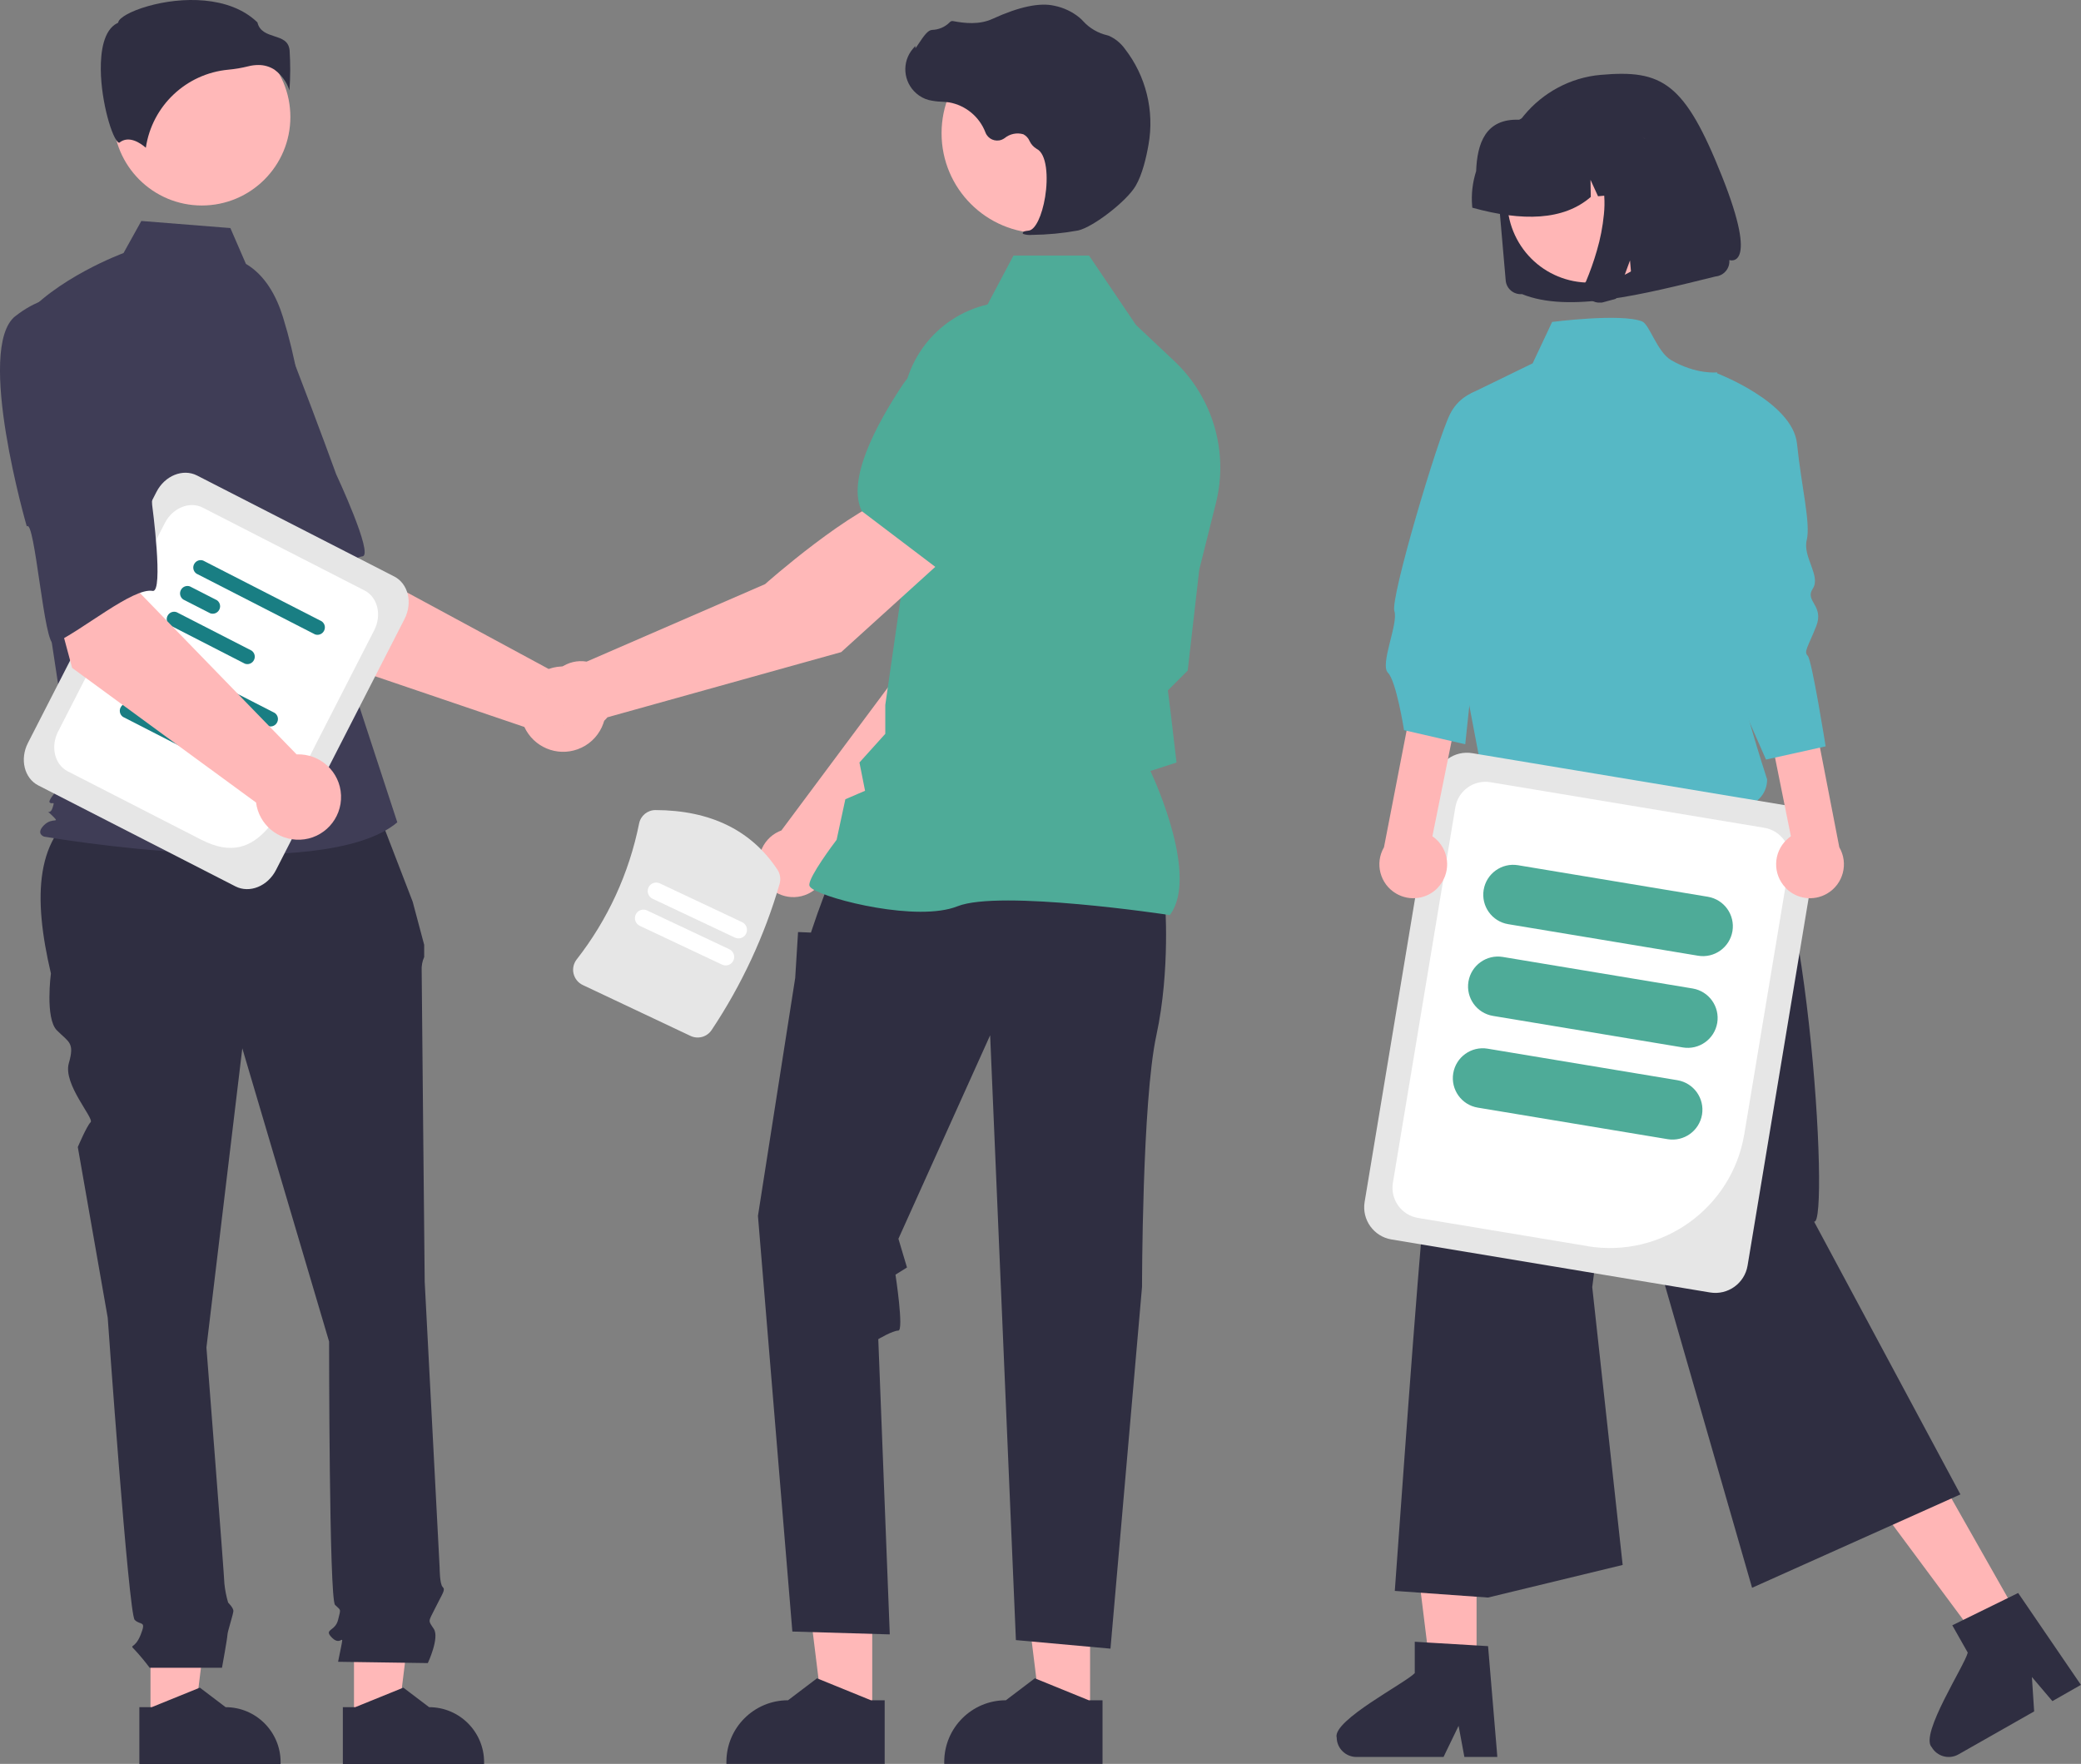 <?xml version="1.0" encoding="UTF-8"?><svg id="_レイヤー_2" xmlns="http://www.w3.org/2000/svg" viewBox="0 0 240.73 204.03"><rect x="0" y="0" width="240.73" height="204.03" fill="#808080" stroke="none"/><defs><style>.cls-1{fill:#2f2e41;}.cls-2{fill:#e6e6e6;}.cls-3{fill:#ffb6b6;}.cls-4{fill:#3f3d56;}.cls-5{fill:#4eab98;}.cls-6{fill:#ffb8b8;}.cls-7{fill:#fff;}.cls-8{fill:#197e83;}.cls-9{fill:#56b8c5;}</style></defs><g id="_レイヤー_1-2"><path class="cls-6" d="M35.71,75.63l-10.67-16.75,12.35-6.62,3.24,12.78,22.84,12.34c2.57-.92,5.4.41,6.32,2.97.92,2.57-.41,5.4-2.97,6.32-2.41.87-5.08-.25-6.16-2.58l-24.96-8.48Z"/><path class="cls-4" d="M17.25,38.79c-3.35,4.92,8.56,22.81,8.56,22.81.58-1.25,6.13,12.8,7.06,11.97,2.64-2.36,6.77-8.93,9.07-9.22,1.31-.17-3.05-9.49-3.05-9.49,0,0-1.99-5.5-4.7-12.53-1.48-4.07-4.94-7.09-9.17-8.02,0,0-4.42-.44-7.77,4.48Z"/><polygon class="cls-6" points="17.41 199.12 22.48 199.12 24.89 179.58 17.41 179.58 17.41 199.12"/><path class="cls-1" d="M16.12,197.47h1.43s5.57-2.26,5.57-2.26l2.98,2.26h0c3.51,0,6.36,2.85,6.36,6.36v.21h-16.34s0-6.56,0-6.56Z"/><polygon class="cls-6" points="40.95 199.12 46.01 199.12 48.42 179.58 40.95 179.58 40.95 199.12"/><path class="cls-1" d="M39.66,197.47h1.43s5.57-2.26,5.57-2.26l2.98,2.26h0c3.51,0,6.36,2.85,6.36,6.36v.21h-16.34s0-6.56,0-6.56Z"/><path class="cls-1" d="M43.14,92.29l-32.95.82c-6.26,3.4-6.35,10.76-4.3,19.49,0,0-.69,5.19.69,6.58s2.08,1.38,1.38,3.81c-.69,2.42,2.97,6.38,2.52,6.82s-1.48,2.87-1.48,2.87l3.46,19.73s2.42,34.27,3.12,34.96c.69.69,1.38,0,.69,1.73-.69,1.73-1.38,1.04-.69,1.73.61.66,1.19,1.35,1.73,2.08h8.37s.63-3.46.63-3.81.69-2.42.69-2.77-.61-.96-.61-.96c-.21-.7-.35-1.43-.43-2.16,0-.69-2.08-27.34-2.08-27.34l4.15-34.61,10.04,33.92s0,29.77.69,30.46.69.35.35,1.73-1.73,1.04-.69,2.08c1.04,1.04,1.38-.69,1.04,1.04l-.35,1.73,10.38.15s1.38-2.92.69-3.96-.65-.75.19-2.45c.84-1.7,1.19-2.05.84-2.39s-.35-2.19-.35-2.19l-1.73-33.12s-.35-34.96-.35-36c-.03-.53.07-1.07.29-1.56v-1.41l-1.33-4.99-4.63-12.01Z"/><circle class="cls-6" cx="23.35" cy="13.53" r="10.24"/><path class="cls-4" d="M28.46,30.53c2.21,1.31,3.53,3.72,4.28,6.17,1.4,4.54,2.25,9.23,2.51,13.98l.8,14.2,9.91,30.24c-8.59,7.27-40.87,1.65-40.87,1.65,0,0-.99-.33,0-1.32s1.96-.11.96-1.1c-.99-.99-.31.11.02-.88s0-.33-.33-.66,2.56-3.3,2.56-3.3l-2.64-17.36-3.3-35.01c3.96-4.95,11.93-7.87,11.93-7.87l2.06-3.71,10.3.82,1.8,4.15Z"/><path class="cls-1" d="M31.79,8.09c.8.59,1.39,1.42,1.69,2.37.12-1.55.12-3.1.02-4.65-.12-1.09-.89-1.33-1.77-1.62-.8-.26-1.71-.55-1.95-1.6C26.55-.54,20.95-.38,17.12.71c-2.11.6-3.32,1.37-3.43,1.83l-.02.09-.09.04c-1.63.81-1.94,3.38-1.92,5.39.04,3.79,1.35,8.09,2.08,8.44.04.02.05.01.07,0h0c1.11-.89,2.46.07,3.06.59.72-4.85,4.66-8.57,9.54-9.03.77-.07,1.54-.2,2.3-.39.38-.1.78-.15,1.17-.15.68-.01,1.35.19,1.92.57Z"/><path class="cls-2" d="M27.24,102.53l-22.81-11.68c-1.62-.83-2.16-3.03-1.2-4.91l14.87-29.04c.96-1.88,3.06-2.73,4.69-1.9l22.81,11.68c1.62.83,2.16,3.03,1.2,4.91l-14.87,29.04c-.96,1.88-3.06,2.73-4.69,1.9Z"/><path class="cls-7" d="M23.34,97.16l-15.5-7.94c-1.52-.78-2.02-2.84-1.12-4.6l12.35-24.12c.9-1.76,2.87-2.56,4.39-1.78l18.71,9.58c1.52.78,2.02,2.84,1.12,4.6l-6.71,13.1c-4.01,7.83-6.48,14.61-13.25,11.15Z"/><path class="cls-8" d="M31.01,83.98l-13.72-7.03c-.39-.28-.48-.81-.2-1.2.22-.31.62-.44.98-.31l13.72,7.03c.39.28.48.81.2,1.2-.22.31-.62.44-.98.31Z"/><path class="cls-8" d="M18.88,81.55l-3.13-1.6c-.39-.28-.48-.81-.2-1.2.22-.31.62-.44.98-.31l3.13,1.6c.39.28.48.81.2,1.2-.22.31-.62.44-.98.31Z"/><path class="cls-8" d="M22.9,87.37l-8.68-4.45c-.39-.28-.48-.81-.2-1.2.22-.31.62-.44.98-.31l8.68,4.45c.39.28.48.81.2,1.2-.22.31-.62.44-.98.31h0Z"/><path class="cls-8" d="M36.44,73.38l-13.72-7.03c-.39-.28-.48-.81-.2-1.2.22-.31.62-.44.98-.31l13.72,7.03c.39.28.48.81.2,1.2-.22.31-.62.44-.98.31Z"/><path class="cls-8" d="M24.32,70.94l-3.13-1.6c-.39-.28-.48-.81-.2-1.2.22-.31.62-.44.98-.31l3.13,1.6c.39.28.48.81.2,1.2-.22.31-.62.44-.98.31Z"/><path class="cls-8" d="M28.33,76.77l-8.68-4.45c-.39-.28-.48-.81-.2-1.2.22-.31.62-.44.98-.31l8.68,4.45c.39.28.48.81.2,1.2-.22.31-.62.44-.98.31h0Z"/><path class="cls-6" d="M8.34,77.25l-5.15-19.18,13.77-2.61-.74,13.17,18.09,18.63c2.73-.11,5.03,2.01,5.14,4.73.11,2.73-2.01,5.03-4.73,5.14-2.56.1-4.77-1.76-5.1-4.3l-21.27-15.57Z"/><path class="cls-4" d="M1.78,36.56c-4.67,3.69,1.32,24.33,1.32,24.33.93-1.02,2.01,14.04,3.14,13.53,3.23-1.46,9.14-6.48,11.42-6.07,1.3.23-.06-9.96-.06-9.96,0,0-.25-5.85-.72-13.36-.19-4.32-2.58-8.25-6.34-10.4,0,0-4.09-1.75-8.76,1.94Z"/><path class="cls-6" d="M95.68,100.45l19.7-20,5.19-16-8.35-3.38c-4.14,4.17-8.39,16.95-8.39,16.95l-13.44,18.04c-.11.04-.21.08-.32.13-1.99.94-2.84,3.31-1.9,5.3.94,1.99,3.31,2.84,5.3,1.9,1.18-.56,2.01-1.66,2.23-2.94Z"/><path class="cls-8" d="M109.93,62.9l10.56,3.05h.04c3.88-.76,6.95-7.21,8.84-12.49,1.29-3.61-.44-7.61-3.95-9.14h0c-2.56-1.1-5.52-.64-7.63,1.16l-5.27,4.53-2.6,12.88Z"/><polygon class="cls-6" points="100.9 198.53 95.22 198.53 92.52 176.62 100.9 176.62 100.9 198.53"/><path class="cls-1" d="M102.35,196.67h-1.6s-6.24-2.54-6.24-2.54l-3.35,2.54h0c-3.94,0-7.13,3.19-7.13,7.13v.23h18.31s0-7.36,0-7.36Z"/><polygon class="cls-6" points="126.1 198.53 120.42 198.53 117.72 176.62 126.1 176.62 126.1 198.53"/><path class="cls-1" d="M127.55,196.67h-1.6s-6.24-2.54-6.24-2.54l-3.35,2.54h0c-3.94,0-7.13,3.19-7.13,7.13v.23h18.31s0-7.36,0-7.36Z"/><path class="cls-1" d="M134.76,104.17s.66,7.96-.99,15.58c-1.66,7.63-1.66,29.1-1.66,29.1l-3.65,41.85-10.94-.99-2.98-69.96-10.61,23.54.99,3.32-1.33.83s.99,6.47.33,6.47-2.32.99-2.32.99l1.33,34.15-11.27-.33-3.98-48.08,4.31-27.52.33-5.31,1.49.06.76-2.22,1.4-3.81,38.8,2.32Z"/><path class="cls-5" d="M135.33,105.84l.06-.08c3.16-4.42-1.59-15.04-2.31-16.58l3.02-.98-.68-5.77-.32-2.57,2.3-2.3v-.06s1.33-11.61,1.33-11.61l1.93-7.71c1.48-5.93-.36-12.2-4.8-16.4l-4.46-4.2-5.42-8.02h-8.74l-3,5.66c-5.99,1.39-10.14,6.86-9.85,13l.68,14.84-2.66,18.48v3.34s-2.99,3.32-2.99,3.32l.65,3.27-2.28.98-1.01,4.69c-.42.55-3.16,4.21-3.16,5.21,0,.15.11.3.35.46,1.87,1.27,12.21,3.85,16.79,2.02,4.88-1.95,24.26.97,24.45,1l.1.02Z"/><circle class="cls-6" cx="120.49" cy="15.41" r="11.57"/><path class="cls-1" d="M119.38,27.17c1.79-.02,3.58-.19,5.34-.51,1.75-.4,5.6-3.38,6.64-5.14h0c.78-1.31,1.25-3.33,1.5-4.79.7-3.92-.3-7.96-2.75-11.1-.47-.65-1.1-1.16-1.83-1.49-.06-.02-.13-.04-.2-.06-1.06-.25-2.03-.81-2.77-1.62-.14-.16-.3-.31-.47-.45-.83-.67-1.81-1.13-2.85-1.34-1.69-.4-4.1.1-7.17,1.51-1.54.71-3.25.51-4.57.26-.15-.03-.3.03-.4.15-.54.54-1.27.85-2.04.87-.47.03-.94.69-1.52,1.56-.13.2-.28.42-.39.56l-.02-.26-.26.3c-1.33,1.54-1.15,3.86.39,5.19.41.36.9.62,1.43.76.48.11.96.18,1.45.19.3.02.6.04.9.08,1.92.34,3.52,1.67,4.21,3.49.29.75,1.13,1.12,1.88.83.12-.05.23-.11.33-.18.61-.5,1.42-.67,2.17-.45.32.17.58.44.72.78.17.37.46.69.81.9,1.2.58,1.36,3.3.99,5.57-.36,2.19-1.13,3.79-1.88,3.89-.58.07-.64.12-.68.22l-.04.09.07.08c.32.11.67.14,1,.11Z"/><path class="cls-6" d="M109.78,64.14l-5.56-7.09c-5.66,1.56-15.72,10.52-15.72,10.52l-20.64,8.96c-2.17-.36-4.22,1.1-4.58,3.26-.36,2.17,1.1,4.22,3.26,4.58,1.41.24,2.83-.3,3.73-1.4l27.04-7.54,12.46-11.29Z"/><path class="cls-5" d="M108.45,65.76l8.78-9.78.49-6.93c.18-2.78-1.22-5.42-3.63-6.81h0c-3.33-1.9-7.57-.9-9.69,2.3-3.1,4.67-6.44,10.99-4.72,14.55l.02.04,8.76,6.64Z"/><path class="cls-2" d="M79.87,119.82l-12.45-5.88c-.54-.25-.93-.74-1.07-1.32-.14-.57,0-1.17.35-1.63,3.61-4.61,6.08-10,7.23-15.73.18-.91.97-1.56,1.9-1.56,6.35.02,11.09,2.34,14.1,6.89.32.48.41,1.07.26,1.63-1.74,6-4.39,11.7-7.86,16.91-.53.81-1.58,1.11-2.46.69Z"/><path class="cls-7" d="M83.53,111.58l-9.52-4.49c-.49-.23-.7-.82-.47-1.31.23-.49.82-.7,1.31-.47h0l9.52,4.49c.49.23.7.82.47,1.31-.23.49-.82.7-1.31.47h0Z"/><path class="cls-7" d="M85.01,108.45l-9.52-4.49c-.49-.23-.7-.82-.47-1.31.23-.49.82-.7,1.31-.47h0l9.52,4.49c.49.23.7.82.47,1.31-.23.49-.82.7-1.31.47h0Z"/><path class="cls-3" d="M170.98,74.04h29.79v33.51h-29.79c1.64-14.6,3.25-29.14,0-33.51Z"/><polygon class="cls-3" points="170.81 172.37 162.9 172.37 165.45 193.05 170.81 193.05 170.81 172.37"/><path class="cls-1" d="M154.63,200.96c0,1.25,1.02,2.26,2.27,2.27h10.09s.31-.65.31-.65l1.43-2.95.55,2.95.12.65h3.81s-.05-.65-.05-.65l-1.02-12.17-1.33-.08-5.74-.34-1.41-.09v3.63c-1.07,1.14-9.46,5.44-9.04,7.43Z"/><polygon class="cls-3" points="223.42 169.23 216.54 173.13 228.96 189.86 233.62 187.22 223.42 169.23"/><path class="cls-1" d="M223.45,202.08c.62,1.09,2,1.47,3.09.86l.53-.3h0l8.24-4.68-.26-3.98,2.37,2.79,1.74-.99,1.56-.89-1.38-2.02-5.88-8.61-1.2.59-5.16,2.53-1.26.62,1.79,3.16c-.37,1.52-5.54,9.4-4.19,10.92Z"/><path class="cls-1" d="M172.47,89.68c-5.79,15.63-8.32,56.03-11.12,94.34l10.78.77,15.58-3.77-3.52-32.14,2.64-20.25,15.85,55.03,24.1-10.8-16.93-31.56c1.87.75-.78-44.99-7.96-49.76l-29.41-1.86Z"/><path class="cls-9" d="M177.31,42.02l-7.15,3.48-.49,6.8-5.67,11.66,4.37,9.23,3.34,17.59,28.19,2.2c.44.22.93.33,1.43.33,1.73-.02,3.11-1.44,3.09-3.16-6.86-21.15-6.92-32.48-5.78-47.08,0,0-2.4.29-5.33-1.42-1.62-.95-2.49-4.12-3.35-4.47-2.43-.97-10.41.06-10.41.06l-2.25,4.78Z"/><path id="a2192116-6b97-466f-8b13-d9817c84884d-181" class="cls-1" d="M176.04,34.01c5.47,2.24,13.97.05,22.41-2.03.23-.02.46-.09.67-.2.4-.21.71-.58.85-1.01.07-.22.1-.46.08-.69,0,0,3.49,1.22-.84-9.66-4.33-10.89-6.92-12.39-14.04-11.76-1.74.15-3.43.66-4.97,1.49-2.98,1.6-5.23,4.3-6.28,7.52-.53,1.65-.73,3.39-.58,5.12l.84,9.65h0c.08.95.92,1.66,1.88,1.58h0s0,0,0,0Z"/><path id="ed28a24e-420e-40bb-8d99-8be0d936d38f-182" class="cls-3" d="M191.82,17.84c-1.4-2.1-3.58-3.55-6.06-4.03-2.47-.49-5.04.02-7.14,1.42-4.39,2.92-5.58,8.85-2.66,13.24,1.4,2.1,3.57,3.55,6.05,4.04,2.48.49,5.05-.02,7.15-1.42,4.39-2.92,5.58-8.85,2.65-13.24h0Z"/><path id="aaaefc33-4d64-40b9-9ad5-5bc57b25f5f9-183" class="cls-1" d="M170.34,24.03c5.79,1.6,10.54,1.48,13.68-1.25l-.03-1.98.87,1.9,2.11-.19-.06-3.92,1.73,3.77,4.08-.37-.02-.19c-.49-5.62-5.44-9.79-11.06-9.3-.02,0-.04,0-.07,0l-1.93.18c-1.37.12-2.7.52-3.91,1.17-3.9-.15-4.85,2.75-4.97,5.95-.42,1.31-.58,2.68-.46,4.05l.02.19Z"/><path id="a25eee40-fd94-4a6a-9f0d-d3f65b8e441c-184" class="cls-1" d="M183.45,32.6c.49-1.17.92-2.37,1.27-3.59.41-1.38.68-2.79.82-4.22.15-1.41.05-2.84-.29-4.22-.34-1.36-1.05-2.6-2.05-3.59l-.3-.29,11.05-1.01,1.44,16.59-6.49,1.76-.34-3.91-1.63,4.44-1.43.39s-.05.01-.08.02-.05.01-.08.02c-.03,0-.05,0-.08.01-.03,0-.05,0-.08,0-.41.04-.82-.07-1.16-.31-.11-.08-.22-.17-.31-.28-.11-.12-.2-.26-.27-.41-.14-.29-.19-.61-.15-.93.02-.16.06-.32.13-.47Z"/><path class="cls-2" d="M197.82,149.5l-36.85-6.13c-2.06-.34-3.45-2.29-3.11-4.34l8.11-48.8c.34-2.06,2.29-3.45,4.34-3.11l36.85,6.13c2.06.34,3.45,2.29,3.11,4.34l-8.11,48.8c-.34,2.06-2.29,3.45-4.34,3.11Z"/><path class="cls-7" d="M183.66,144.14l-19.62-3.26c-1.93-.32-3.23-2.14-2.91-4.07l7.22-43.42c.32-1.93,2.14-3.23,4.07-2.91l31.67,5.27c1.93.32,3.23,2.14,2.91,4.07l-5.22,31.37c-1.44,8.58-9.54,14.37-18.13,12.96Z"/><path class="cls-5" d="M196.44,110.55l-21.97-3.65c-1.88-.31-3.15-2.09-2.84-3.97.31-1.88,2.09-3.16,3.97-2.85l21.97,3.65c1.88.32,3.15,2.09,2.84,3.98-.32,1.88-2.09,3.15-3.98,2.84Z"/><path class="cls-5" d="M194.68,121.16l-21.97-3.65c-1.88-.31-3.15-2.09-2.84-3.97.31-1.88,2.09-3.16,3.97-2.85l21.97,3.65c1.88.32,3.15,2.09,2.84,3.98-.32,1.88-2.09,3.15-3.98,2.84Z"/><path class="cls-5" d="M192.92,131.77l-21.97-3.65c-1.88-.31-3.15-2.09-2.84-3.97.31-1.88,2.09-3.16,3.97-2.85l21.97,3.65c1.88.32,3.15,2.09,2.84,3.98-.32,1.88-2.09,3.15-3.98,2.84Z"/><path class="cls-3" d="M206.55,102.69c1.25,1.31,3.24,1.59,4.81.67,1.87-1.09,2.5-3.49,1.41-5.36l-4.43-22.83-5.04,2.37,3.87,19.19c-.17.12-.34.25-.49.4-1.57,1.5-1.63,3.98-.13,5.55h0Z"/><path class="cls-9" d="M195.28,67.37l9.01,20.49,6.9-1.53s-1.59-9.99-2.07-10.47,0-.97.97-3.4c.97-2.43-1.36-2.91-.39-4.37.97-1.46-1.18-3.67-.7-5.61s-.63-6.28-1.12-11.14c-.49-4.86-9.35-8.2-9.35-8.2l-3.25,24.24Z"/><path class="cls-3" d="M166.32,102.69c-1.25,1.31-3.24,1.59-4.81.67-1.87-1.09-2.5-3.49-1.41-5.36l4.43-22.83,5.04,2.37-3.87,19.19c.17.12.34.25.49.4,1.57,1.5,1.63,3.98.13,5.55h0Z"/><path class="cls-9" d="M171.79,64.46l-2.29,21.63-7.08-1.63s-.89-5.66-1.86-6.64,1.23-5.68.74-7.14c-.49-1.46,4.97-19.84,6.43-22.76.82-1.69,2.49-2.81,4.37-2.92l-.32,19.44Z"/></g></svg>